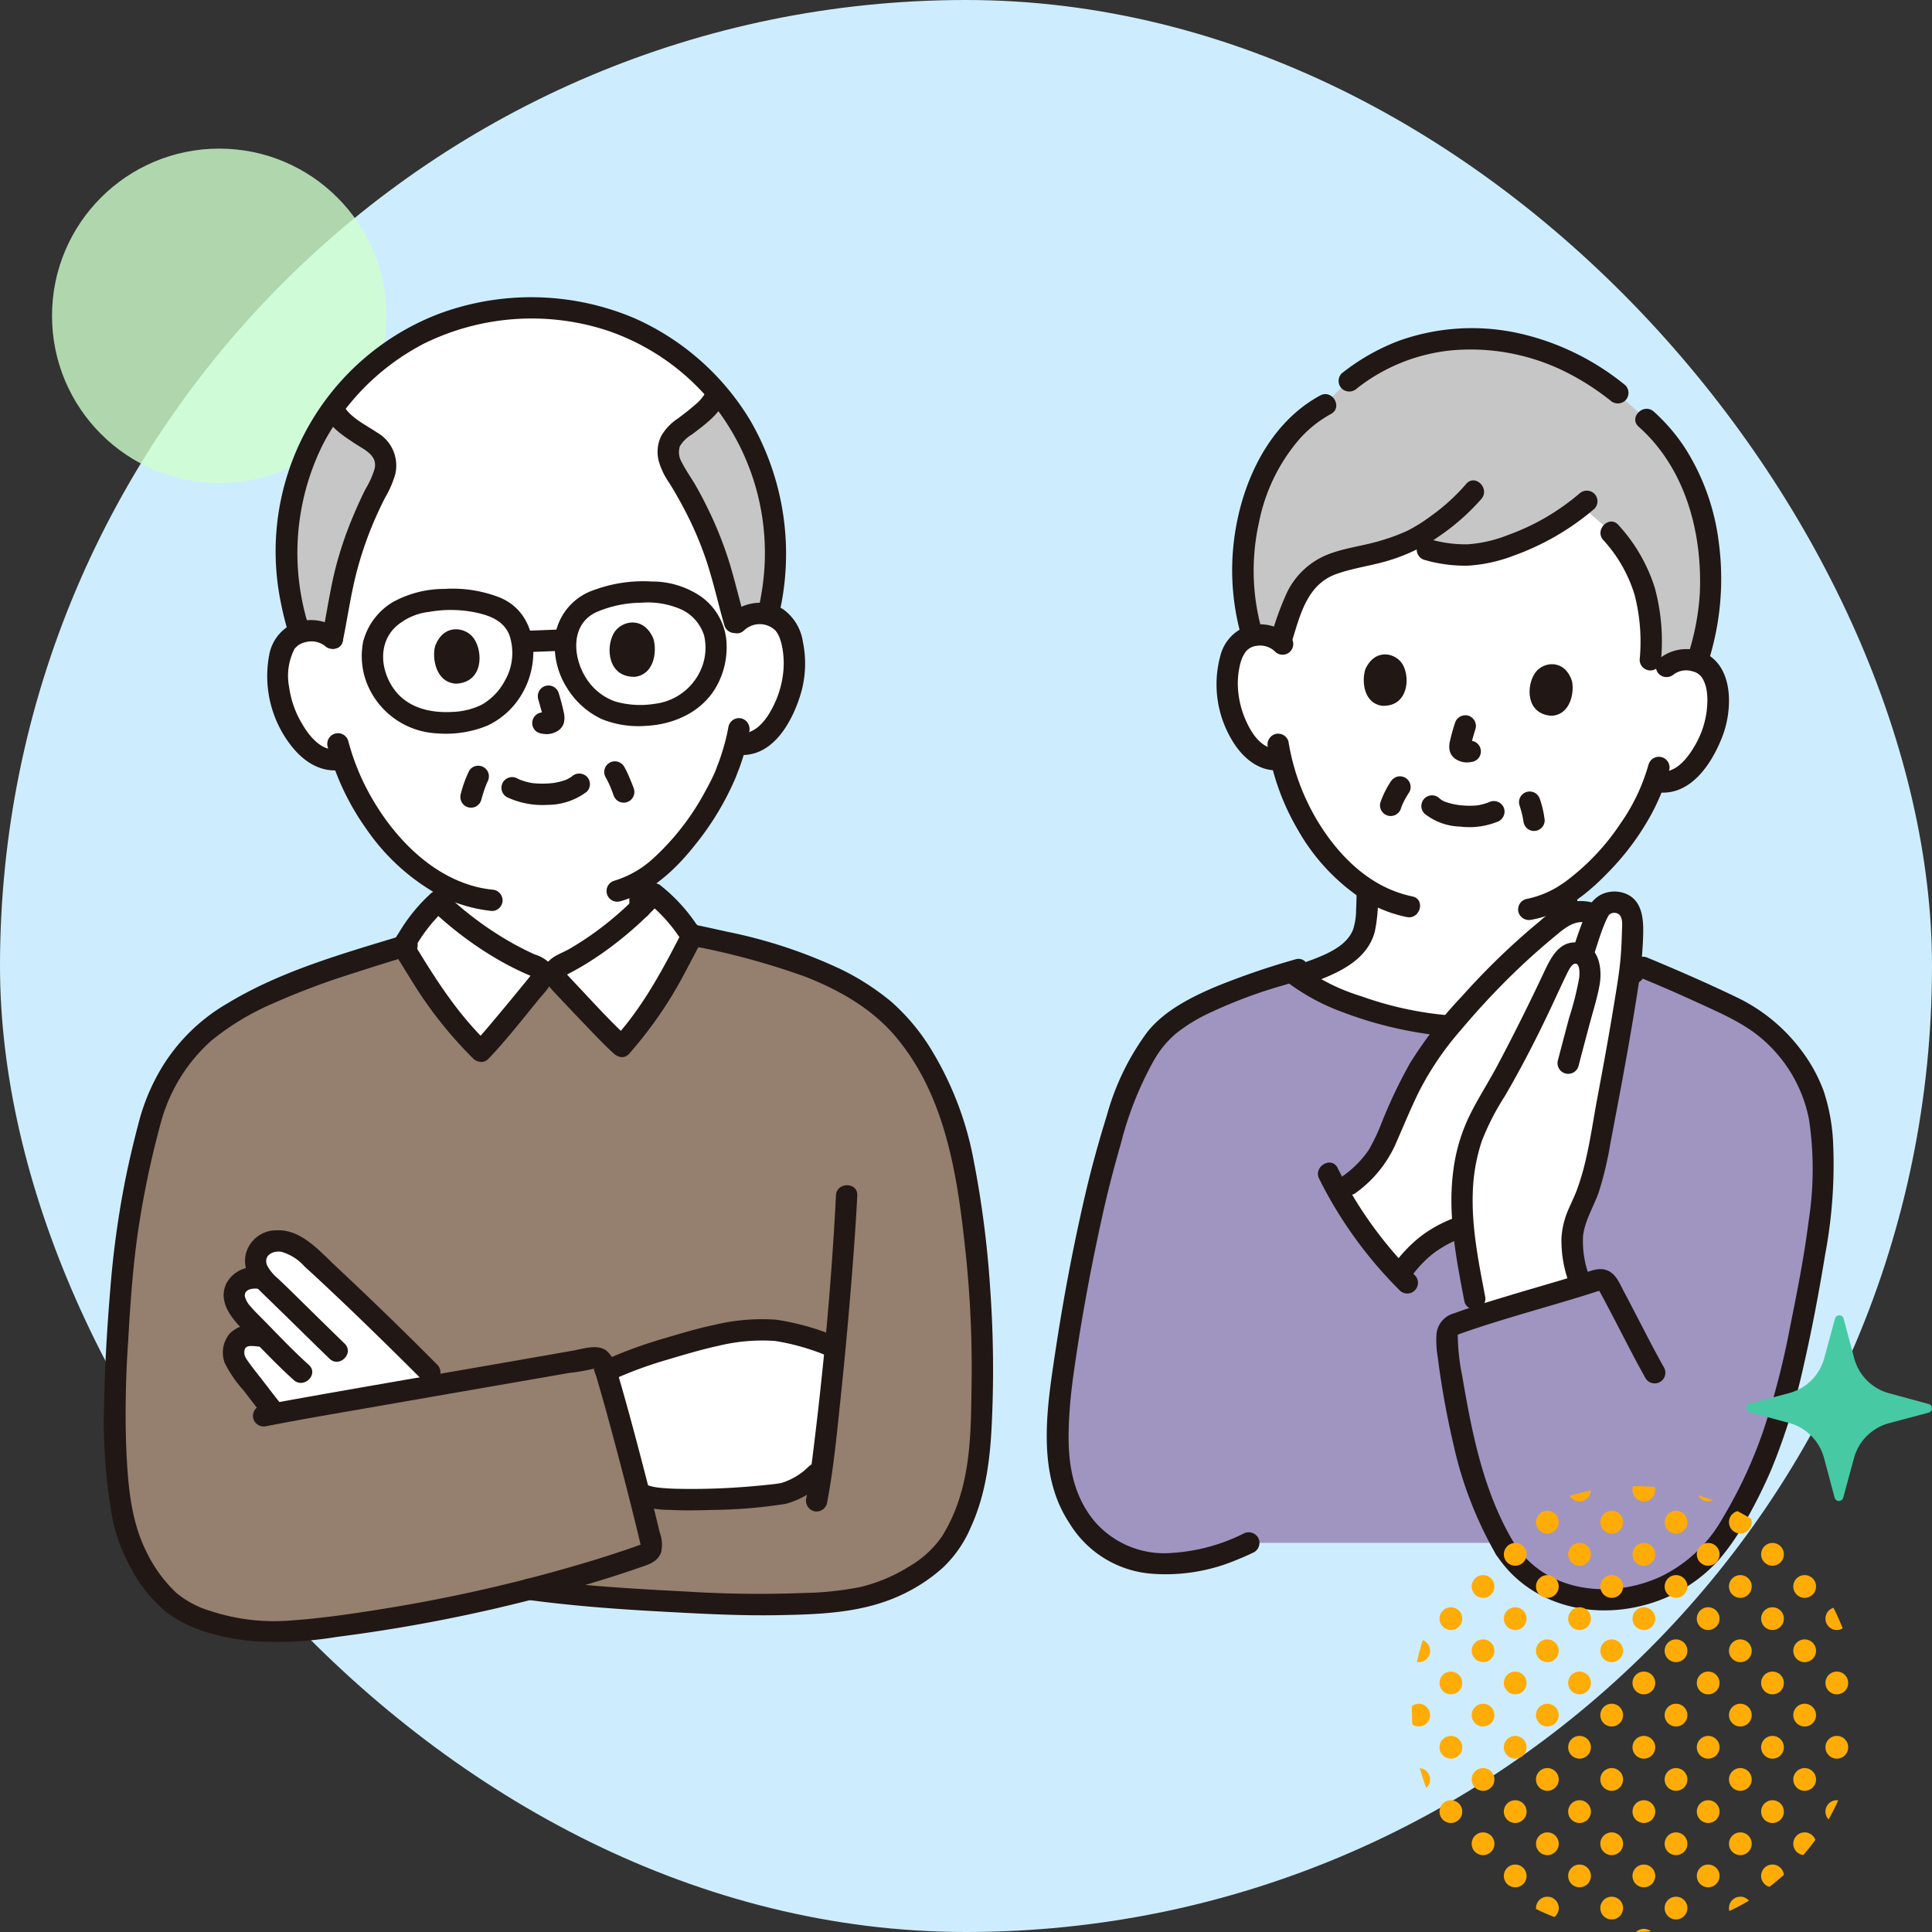 <svg xmlns="http://www.w3.org/2000/svg" xmlns:xlink="http://www.w3.org/1999/xlink" width="260" height="260" viewBox="0 0 260 260">
  <rect x="0" y="0" width="260" height="260" fill="#333333" stroke="none"/>
  <defs>
    <clipPath id="clip-path">
      <rect id="長方形_307" data-name="長方形 307" width="59.994" height="60" fill="#ffac07"/>
    </clipPath>
  </defs>
  <g id="support_img02" transform="translate(-853 -4263)">
    <rect id="長方形_541" data-name="長方形 541" width="260" height="260" rx="130" transform="translate(853 4263)" fill="#cdedff"/>
    <circle id="楕円形_18" data-name="楕円形 18" cx="22.5" cy="22.5" r="22.5" transform="translate(860 4283)" fill="#cfffcd" opacity="0.8"/>
    <g id="_13166_color" data-name="13166_color" transform="translate(867 4302.999)">
      <path id="パス_1798" data-name="パス 1798" d="M110.214,154.46c4.06-4.4,6.828-9.666,9.442-14.757a22.2,22.2,0,0,0-5.094-5.765,44.28,44.28,0,0,1-12.894,9.87c-.556.27-.508,1.242-.18,1.624C101.741,145.727,108.206,152.638,110.214,154.46Z" transform="translate(-40.566 -53.665)" fill="#fff"/>
      <path id="パス_1799" data-name="パス 1799" d="M77.655,155.8c-4.357-4.1-7.486-9.166-10.448-14.063a22.215,22.215,0,0,1,4.681-6.106,44.274,44.274,0,0,0,13.551,8.946c.574.231.593,1.2.292,1.608C85.5,146.5,79.532,153.841,77.655,155.8Z" transform="translate(-26.928 -54.343)" fill="#fff"/>
      <path id="パス_1800" data-name="パス 1800" d="M41.079,27.583A32.67,32.67,0,0,1,52.672,9.4,31.952,31.952,0,0,1,71.842,2.46,31.944,31.944,0,0,1,91.485,7.9a32.614,32.614,0,0,1,14.435,24.982,35.646,35.646,0,0,1-.807,10.308l-.1.461a3.743,3.743,0,0,1,2.418,1.7c1.285,2.043,1.381,5.894.665,8.306a12.858,12.858,0,0,1-3.536,6.261,4.686,4.686,0,0,1-3.574,1.182l-.349-.045a27.529,27.529,0,0,1-1.114,3.423C98.7,67,94.008,75.856,87.768,79.551v3.619a43.458,43.458,0,0,1-11.036,7.939l-2.588.09a44.274,44.274,0,0,1-13.55-8.946V79.731a26.88,26.88,0,0,1-6.293-5.3A32.353,32.353,0,0,1,47.72,63.089a4.6,4.6,0,0,1-3.948-.829,12.864,12.864,0,0,1-4.006-5.972c-.9-2.351-1.1-6.2.026-8.331a3.732,3.732,0,0,1,2.148-1.841l-.146-.485a34.212,34.212,0,0,1-.714-18.048Z" transform="translate(-15.634 -0.966)" fill="#fff"/>
      <path id="パス_1801" data-name="パス 1801" d="M341.5,61.346a4.046,4.046,0,0,1,2.982-.9,3.753,3.753,0,0,1,3.257,2.066c1.028,2.05.768,5.7-.132,7.918a12.223,12.223,0,0,1-3.918,5.6,4.456,4.456,0,0,1-3.489.791l-.326-.074a26.08,26.08,0,0,1-1.367,3.136A34.489,34.489,0,0,1,328.02,91.928c.006.826.006,1.431.1,2.76a8.39,8.39,0,0,0,.408,2.409,5.846,5.846,0,0,0,1.768,2.565,19.7,19.7,0,0,0,5.9,2.991l.5.2a32.714,32.714,0,0,1-23.074,6.982c-8.318-.566-17.342-3.369-21.92-6.832l1.325-.342a19.828,19.828,0,0,0,5.908-2.989A5.88,5.88,0,0,0,300.7,97.1a8.529,8.529,0,0,0,.411-2.408c.117-1.6.092-2.163.1-3.312a24.345,24.345,0,0,1-6.4-6.225,30.752,30.752,0,0,1-5.187-11.331,4.371,4.371,0,0,1-3.656-1.145,12.226,12.226,0,0,1-3.243-6.016c-.636-2.306-.472-5.963.787-7.88a3.754,3.754,0,0,1,3.476-1.674,4.046,4.046,0,0,1,2.857,1.238S282.913,29.06,315.386,29.06,341.5,61.346,341.5,61.346Z" transform="translate(-131.215 -11.643)" fill="#fff"/>
      <path id="パス_1802" data-name="パス 1802" d="M339.1,40.812a25.522,25.522,0,0,0-4.181-5.933l-4.242-3.7c-2.637,3.126-6.588,5.127-10.2,6.353-4.7,1.6-7.807.992-12.73-.5-1.166.515-2.4.945-3.472,1.293-2.4.785-5.142,1.049-7.375,2.234a9.252,9.252,0,0,0-3.96,4.659c-.494,1.162-1.338,4.046-1.678,5.226A4.046,4.046,0,0,0,288.4,49.2a4.886,4.886,0,0,0-1.227.12,32.057,32.057,0,0,1-1.257-10.1c.617-10.9,5.677-18.107,11.1-21.017,5.094-6.283,13.725-9.653,22.569-8.7a31.069,31.069,0,0,1,15.366,6.038c2.877,2.536,5.219,4.6,5.219,4.6,5.094,4.49,8.841,12.106,8.676,22.52a32.951,32.951,0,0,1-1.824,10.1,5.031,5.031,0,0,0-1.139-.234,4.046,4.046,0,0,0-2.98.9l-1.067.913-.1-2.9A25.249,25.249,0,0,0,339.1,40.812Z" transform="translate(-132.63 -3.748)" fill="#c6c6c6"/>
      <path id="パス_1803" data-name="パス 1803" d="M289.881,75.108a5.8,5.8,0,0,0-6.337-1.2,5.688,5.688,0,0,0-3.067,3.737,14.586,14.586,0,0,0,1.506,11.307c1.329,2.3,3.553,4.337,6.38,4.129a1.474,1.474,0,0,0,1.438-1.438,1.451,1.451,0,0,0-1.438-1.438c-2.2.162-3.591-1.887-4.4-3.675a12.458,12.458,0,0,1-1.139-4.735,10.79,10.79,0,0,1,.259-2.785,6.524,6.524,0,0,1,.337-1.085,5.907,5.907,0,0,1,.354-.641c.031-.054.24-.305.033-.06a2.211,2.211,0,0,1,1.625-.891,2.844,2.844,0,0,1,2.413.805,1.439,1.439,0,0,0,2.035-2.034Z" transform="translate(-130.236 -29.427)" fill="#211715"/>
      <path id="パス_1804" data-name="パス 1804" d="M380.211,82.382a2.817,2.817,0,0,1,2.49-.365,2,2,0,0,1,1.118.666c.246.24-.064-.123.1.114.907,1.325.847,3.279.639,4.8a12.268,12.268,0,0,1-1.745,4.718c-.9,1.511-2.543,3.517-4.539,3.134a1.476,1.476,0,0,0-1.769,1,1.452,1.452,0,0,0,1,1.77c4.761.914,7.795-3.716,9.247-7.573,1.209-3.214,1.471-8.371-1.636-10.63a5.8,5.8,0,0,0-6.944.324,1.447,1.447,0,0,0,0,2.034,1.474,1.474,0,0,0,2.035,0Z" transform="translate(-168.914 -31.663)" fill="#211715"/>
      <path id="パス_1805" data-name="パス 1805" d="M365.249,104.19a26.06,26.06,0,0,1-3.817,8.019,31.105,31.105,0,0,1-7.282,7.7,13.207,13.207,0,0,1-5.411,2.427,1.451,1.451,0,0,0-1,1.77,1.471,1.471,0,0,0,1.769,1c3.992-.684,7.445-3.419,10.189-6.259a35.235,35.235,0,0,0,5.939-7.966,29.45,29.45,0,0,0,2.394-5.933,1.44,1.44,0,0,0-2.774-.765Z" transform="translate(-157.386 -41.337)" fill="#211715"/>
      <path id="パス_1806" data-name="パス 1806" d="M291.468,99.805a32.473,32.473,0,0,0,4.057,11.168,27.341,27.341,0,0,0,8.69,9.325,18.268,18.268,0,0,0,5.933,2.375c1.806.376,2.577-2.4.765-2.774-4.563-.949-8.13-3.825-10.931-7.453a29.935,29.935,0,0,1-5.744-13.4,1.45,1.45,0,0,0-1.769-1,1.473,1.473,0,0,0-1.005,1.769Z" transform="translate(-134.842 -39.26)" fill="#211715"/>
      <path id="パス_1807" data-name="パス 1807" d="M335.344,112.661a8.2,8.2,0,0,1-1.426.459c-.093.02-.187.038-.281.054-.047.008-.34.045-.115.02s-.09.008-.137.012c-.12.011-.236.02-.355.026a11.193,11.193,0,0,1-1.534-.028c-.131-.011-.263-.024-.394-.038-.082-.009-.343-.045-.131-.014-.259-.038-.517-.084-.773-.14a9.218,9.218,0,0,1-1.1-.321c-.243-.085.218.111.07.031-.06-.031-.12-.055-.176-.083-.114-.057-.225-.12-.333-.186-.044-.028-.086-.06-.13-.085-.215-.135.055.027.11.091a2.858,2.858,0,0,0-.221-.192,1.438,1.438,0,1,0-2.034,2.034,7.979,7.979,0,0,0,4.795,1.751,10.1,10.1,0,0,0,4.929-.615,1.477,1.477,0,0,0,1.005-1.77,1.454,1.454,0,0,0-1.77-1Z" transform="translate(-148.683 -44.813)" fill="#211715"/>
      <path id="パス_1808" data-name="パス 1808" d="M332.99,94.917c-.246.776-.472,1.558-.65,2.355a3.039,3.039,0,0,0-.109.97,2.045,2.045,0,0,0,.266.919,1.951,1.951,0,0,0,.689.666,2.848,2.848,0,0,0,1.3.389,4.1,4.1,0,0,0,.846-.087l-.382.052c.031,0,.06-.007.092-.01a1.543,1.543,0,0,0,1.019-.42,1.438,1.438,0,0,0,0-2.034,1.41,1.41,0,0,0-1.019-.42c-.214.017-.426.055-.639.084l.382-.052a1.49,1.49,0,0,1-.383,0l.382.052a1.388,1.388,0,0,1-.277-.078l.343.145a1.609,1.609,0,0,1-.3-.165l.291.225a.381.381,0,0,1-.06-.06l.225.291a.65.65,0,0,1-.06-.1l.145.343a.84.84,0,0,1-.033-.12l.052.382a1.252,1.252,0,0,1,0-.318l-.051.382a11.375,11.375,0,0,1,.328-1.355c.12-.425.24-.849.376-1.27a1.45,1.45,0,0,0-1-1.769,1.47,1.47,0,0,0-1.769,1Z" transform="translate(-151.192 -37.611)" fill="#211715"/>
      <path id="パス_1809" data-name="パス 1809" d="M313.272,82.128c-.508,1.36-.417,4.562,2.191,4.987,3.468.18,3.879-3.656,2.817-5.537C317.413,80.039,314.638,79.257,313.272,82.128Z" transform="translate(-143.5 -32.133)" fill="#211715"/>
      <path id="パス_1810" data-name="パス 1810" d="M355.956,84.64c.345,1.41-.12,4.579-2.757,4.7-3.466-.225-3.424-4.087-2.151-5.829C352.087,82.08,354.934,81.629,355.956,84.64Z" transform="translate(-158.415 -33.015)" fill="#211715"/>
      <path id="パス_1811" data-name="パス 1811" d="M295.323,21.937c-8.106,4.4-11.811,14.6-11.844,23.378a32.516,32.516,0,0,0,1.2,8.9,1.439,1.439,0,0,0,2.774-.765,29.727,29.727,0,0,1-.345-14.519,24.339,24.339,0,0,1,5.359-11.049,15.678,15.678,0,0,1,4.31-3.458c1.627-.884.18-3.369-1.452-2.484Z" transform="translate(-131.66 -8.714)" fill="#211715"/>
      <path id="パス_1812" data-name="パス 1812" d="M345.975,14.635a34.5,34.5,0,0,0-13.989-6.92,29.2,29.2,0,0,0-16.578.962,28.891,28.891,0,0,0-7.608,4.353,1.446,1.446,0,0,0,0,2.034,1.474,1.474,0,0,0,2.034,0,24.474,24.474,0,0,1,12.8-5.138,28.741,28.741,0,0,1,14.724,2.624,34.319,34.319,0,0,1,6.584,4.119,1.484,1.484,0,0,0,2.034,0,1.449,1.449,0,0,0,0-2.034Z" transform="translate(-141.238 -2.782)" fill="#211715"/>
      <path id="パス_1813" data-name="パス 1813" d="M383.845,59.032a36.872,36.872,0,0,0,1.405-15.875,30.637,30.637,0,0,0-4.5-12.734,24.774,24.774,0,0,0-4.261-4.99c-1.378-1.227-3.422.8-2.034,2.034,6.285,5.589,8.585,14.244,8.227,22.421a33.46,33.46,0,0,1-1.612,8.379c-.545,1.773,2.231,2.532,2.774.765Z" transform="translate(-167.927 -10.038)" fill="#211715"/>
      <path id="パス_1814" data-name="パス 1814" d="M366.574,52.87a19.15,19.15,0,0,1,4.215,7.4,25.2,25.2,0,0,1,.671,8.7,1.438,1.438,0,1,0,2.877,0A27.342,27.342,0,0,0,373.5,59.3a22.481,22.481,0,0,0-4.9-8.465c-1.231-1.387-3.26.653-2.034,2.034Z" transform="translate(-164.802 -20.183)" fill="#211715"/>
      <path id="パス_1815" data-name="パス 1815" d="M346.779,43.844a30.919,30.919,0,0,1-9.625,5.574,18.1,18.1,0,0,1-5.345,1.232,16.929,16.929,0,0,1-5.132-.683,1.44,1.44,0,0,0-.765,2.774,19.683,19.683,0,0,0,5.9.786,20.6,20.6,0,0,0,6.11-1.335,34.681,34.681,0,0,0,10.895-6.314,1.451,1.451,0,0,0,0-2.034,1.468,1.468,0,0,0-2.034,0Z" transform="translate(-148.254 -17.402)" fill="#211715"/>
      <path id="パス_1816" data-name="パス 1816" d="M318.413,41.6a26.781,26.781,0,0,1-4.769,4.336,21.577,21.577,0,0,1-3.108,1.952,25.8,25.8,0,0,1-3.472,1.3c-2.429.763-5.021,1-7.387,1.958a10.362,10.362,0,0,0-5.362,5.025,38.9,38.9,0,0,0-2.191,6.053c-.557,1.77,2.217,2.528,2.774.765,1.13-3.591,2.019-7.811,6.018-9.251,2.389-.86,4.948-1.139,7.365-1.918a24.133,24.133,0,0,0,6.619-3.263,30.307,30.307,0,0,0,5.547-4.924c1.206-1.394-.82-3.437-2.038-2.034Z" transform="translate(-135.095 -16.481)" fill="#211715"/>
      <path id="パス_1817" data-name="パス 1817" d="M318.116,108.294a12.644,12.644,0,0,0-1.383,2.807,1.438,1.438,0,0,0,2.113,1.624l.291-.225a1.443,1.443,0,0,0,.37-.635q.111-.315.24-.623l-.145.343a11.247,11.247,0,0,1,1-1.841,1.438,1.438,0,0,0-1.624-2.113,1.581,1.581,0,0,0-.859.659Z" transform="translate(-144.964 -43.105)" fill="#211715"/>
      <path id="パス_1818" data-name="パス 1818" d="M347.941,112.81a14.349,14.349,0,0,1,.566,2.289l-.051-.382c.005.047.01.093.014.14a1.6,1.6,0,0,0,.42,1.019,1.438,1.438,0,0,0,2.034,0,1.414,1.414,0,0,0,.419-1.019,13.094,13.094,0,0,0-.632-2.811,1.517,1.517,0,0,0-.659-.86,1.472,1.472,0,0,0-1.109-.145,1.438,1.438,0,0,0-1,1.77Z" transform="translate(-157.467 -44.471)" fill="#211715"/>
      <path id="パス_1819" data-name="パス 1819" d="M303.878,132.847c0,.746-.014,1.491-.06,2.236a8.646,8.646,0,0,1-.4,2.665c-.653,1.664-2.168,2.585-3.716,3.339a31.269,31.269,0,0,1-6.065,2.009,1.44,1.44,0,0,0,.765,2.774,38.461,38.461,0,0,0,4.605-1.372c3.134-1.239,6.42-2.956,7.336-6.482a21.286,21.286,0,0,0,.409-5.168,1.439,1.439,0,0,0-2.877,0Z" transform="translate(-135.321 -52.671)" fill="#211715"/>
      <path id="パス_1820" data-name="パス 1820" d="M356.138,133.024a15.7,15.7,0,0,0,.779,6.074,9.029,9.029,0,0,0,4.4,4.328,72.047,72.047,0,0,0,7.176,2.937,1.449,1.449,0,0,0,1.77-1,1.472,1.472,0,0,0-1.005-1.769c-1.987-.779-4.062-1.464-5.983-2.392a6.952,6.952,0,0,1-3.757-3.29,7.777,7.777,0,0,1-.423-2.56c-.049-.774-.067-1.547-.072-2.322a1.439,1.439,0,0,0-2.877,0Z" transform="translate(-160.773 -52.743)" fill="#211715"/>
      <path id="パス_1821" data-name="パス 1821" d="M283.54,155.238a26.122,26.122,0,0,1-7.788-4.24c-6.327,1.9-15.609,4.85-18.845,9.811-3.482,5.34-4.362,9.089-6.126,15.216-2.4,8.324-5.813,27.086-6.263,33.61-.283,4.082-.42,8.412,1.182,12.178a15.638,15.638,0,0,0,5.394,6.738c6.413,4.12,14.923,1.3,18.945-.687h34.02c4.777,8.668,16.2,9.729,24.452,4.51,3.392-2.146,5.592-5.3,7.438-8.722,4.594-7.867,6.845-16.878,8.557-25.708,1.25-6.677,2.749-13.71,2.83-20.523-.008-4.058-.337-8.679-2.343-12.244a21.351,21.351,0,0,0-8.844-8.9c-2.267-1.2-9.825-4.569-13.282-5.954-7.472,6.188-15.364,8.715-24.481,8.094A54.564,54.564,0,0,1,283.54,155.238Z" transform="translate(-115.98 -60.23)" fill="#a095c1"/>
      <path id="パス_1822" data-name="パス 1822" d="M31.836,147.745c-7,2.379-11.461,4.391-15.642,7.278-4.033,2.783-6.468,6.434-8.59,11.669-3.638,13.086-4.326,21.226-4.992,34.169a94.067,94.067,0,0,0,.693,19.513,22.2,22.2,0,0,0,5.918,11.943c3.986,4.108,12.76,4.9,16.422,4.611a204.657,204.657,0,0,0,32.461-5.65c5.831.8,12.278,1.265,18.415,1.588,8.348.439,15.5.842,24.373-.127,5.659-.618,12.118-4.328,14.317-8.263,2.7-4.826,3.463-8.793,3.762-15.05a149.793,149.793,0,0,0-.7-24.062c-.922-8.109-1.966-16.3-5.827-23.591a33.012,33.012,0,0,0-4.615-6.667,24.921,24.921,0,0,0-6.4-4.934c-6.464-3.763-14.056-5.387-21.287-6.943-2.644,5.154-5.43,10.5-9.542,14.953-2.008-1.822-8.473-8.733-8.727-9.028l-2.117.074c-.233.312-6.2,7.657-8.077,9.614-4.366-4.113-7.5-9.187-10.467-14.093C37.624,145.849,34.54,146.826,31.836,147.745Z" transform="translate(-0.958 -57.389)" fill="#957f6e"/>
      <path id="パス_1823" data-name="パス 1823" d="M116.575,252.047c-1.344-5.218-2.925-11.08-3.986-14.579a59.738,59.738,0,0,1,10.285-3.648,38.736,38.736,0,0,1,11.4-1.955c3.032,0,6.276,1.313,8.526,2.1l.681.24c-.577,6.15-1.224,12.143-1.808,16.422l-.666.6s-2.528,2.273-4.4,2.637c-2.764.539-16.368,1.494-18.879.218l-.726-.369Z" transform="translate(-45.112 -92.903)" fill="#fff"/>
      <path id="パス_1824" data-name="パス 1824" d="M29.594,220.644c-.082-.147-.158-.3-.224-.448a2.306,2.306,0,0,1,.36-2.435,2.945,2.945,0,0,1,2.624-.865s.334.035.736.079a5.015,5.015,0,0,1-.742-1.11,2.817,2.817,0,0,1,.426-3.116,3.384,3.384,0,0,1,2.737-.831,5.83,5.83,0,0,1,3.088,1.447c4.487,3.973,12.745,12.027,16.918,16.235,0,0,.8.773,1.661,1.571-9.014,1.566-18.207,3.17-22.5,3.963l-.428-.534c-1.332-1.662-2.449-3.182-3.884-5.025a6.4,6.4,0,0,1-1.157-1.862,2.683,2.683,0,0,1,.386-2.337c.919-1.023,2.123-.839,3.753-.548-.663-.681-1.326-1.362-2-2.033a10.4,10.4,0,0,1-1.758-2.152Z" transform="translate(-11.658 -84.896)" fill="#fff"/>
      <path id="パス_1825" data-name="パス 1825" d="M46.128,55.212a4.455,4.455,0,0,0-2.08-.348,5.154,5.154,0,0,0-1.319.261,35.907,35.907,0,0,1-1.745-10.7,32.5,32.5,0,0,1,6.233-19.516c.769,1.938,3.938,3.6,5.514,4.708,2.146,1.5,1.864,3.612.774,5.64A53.164,53.164,0,0,0,49.347,45.4c-1.014,3.444-1.452,6.993-2.183,10.473a3.9,3.9,0,0,0-1.037-.662Z" transform="translate(-16.42 -9.98)" fill="#c6c6c6"/>
      <path id="パス_1826" data-name="パス 1826" d="M136.584,51.765a3.8,3.8,0,0,0-.87.774c-1.028-3.476-1.738-7.058-3.042-10.482a53.194,53.194,0,0,0-4.928-9.792c-1.243-1.939-1.685-4.021.339-5.683,1.538-1.263,4.723-3.253,5.193-5.315a32.472,32.472,0,0,1,7.762,19.174,34.688,34.688,0,0,1-.886,10.767,5.254,5.254,0,0,0-1.214-.129,4.4,4.4,0,0,0-2.354.686Z" transform="translate(-50.761 -8.521)" fill="#c6c6c6"/>
      <path id="パス_1827" data-name="パス 1827" d="M106.3,42.608a35.825,35.825,0,0,0-3.922-26.071A34.521,34.521,0,0,0,86.817,2.823a35.62,35.62,0,0,0-26.55-.5,34.243,34.243,0,0,0-21,38.946c.251,1.274.571,2.532.94,3.776.527,1.77,3.3,1.019,2.774-.765a32.785,32.785,0,0,1,1.879-24.41A31.884,31.884,0,0,1,58.514,6.233a32.763,32.763,0,0,1,24.458-1.81A31.075,31.075,0,0,1,98.429,15.77a32.166,32.166,0,0,1,5.714,22.48c-.138,1.208-.36,2.406-.613,3.6-.39,1.805,2.383,2.577,2.774.765Z" transform="translate(-15.437)" fill="#211715"/>
      <path id="パス_1828" data-name="パス 1828" d="M49.21,24.879c.843,1.742,2.64,2.921,4.211,3.946,1.259.822,2.966,1.558,2.61,3.3a11.286,11.286,0,0,1-1.214,2.745c-.592,1.173-1.135,2.37-1.643,3.582a49.67,49.67,0,0,0-2.447,7.228c-.733,2.947-1.15,5.96-1.766,8.93-.375,1.807,2.4,2.577,2.774.765.567-2.735.965-5.5,1.6-8.226A48.127,48.127,0,0,1,55.789,39.6c.5-1.194,1.048-2.367,1.636-3.52A13.6,13.6,0,0,0,58.8,32.9a5.11,5.11,0,0,0-2.425-5.574c-1.594-1.079-3.8-2.08-4.682-3.9a1.452,1.452,0,0,0-1.968-.516,1.469,1.469,0,0,0-.516,1.968Z" transform="translate(-19.603 -9.102)" fill="#211715"/>
      <path id="パス_1829" data-name="パス 1829" d="M130.832,20.466a5.874,5.874,0,0,1-1.565,1.854c-.719.644-1.5,1.215-2.262,1.8a6.98,6.98,0,0,0-2.206,2.312,4.932,4.932,0,0,0-.366,3.312,9.585,9.585,0,0,0,1.4,2.97q1.019,1.629,1.918,3.329a47.054,47.054,0,0,1,3.09,7.121c.964,2.895,1.613,5.881,2.457,8.81a1.44,1.44,0,0,0,2.774-.765c-.716-2.478-1.292-4.994-2.034-7.464a50.431,50.431,0,0,0-2.877-7.316q-.8-1.67-1.721-3.282c-.6-1.052-1.332-2.048-1.871-3.131a2.622,2.622,0,0,1-.266-2.2,4.675,4.675,0,0,1,1.61-1.562c1.835-1.388,3.817-2.81,4.688-5.024A1.449,1.449,0,0,0,132.6,19.46a1.471,1.471,0,0,0-1.769,1Z" transform="translate(-49.803 -7.779)" fill="#211715"/>
      <path id="パス_1830" data-name="パス 1830" d="M46.447,73.919a6.08,6.08,0,0,0-6.712-.746,5.8,5.8,0,0,0-2.838,4.1,15.228,15.228,0,0,0,2.7,11.771c1.738,2.377,4.192,4.12,7.256,3.588a1.451,1.451,0,0,0,1.005-1.77,1.471,1.471,0,0,0-1.77-1c-2.1.365-3.8-1.766-4.721-3.356a13.065,13.065,0,0,1-1.782-5.045,7.888,7.888,0,0,1,.74-5.1c.056-.08.043-.066-.04.042q.085-.1.18-.2c.049-.047.37-.334.28-.268a2.817,2.817,0,0,1,1.019-.46,3.009,3.009,0,0,1,2.643.492,1.478,1.478,0,0,0,2.034,0,1.449,1.449,0,0,0,0-2.034Z" transform="translate(-14.683 -29.045)" fill="#211715"/>
      <path id="パス_1831" data-name="パス 1831" d="M142.115,72.309a3.03,3.03,0,0,1,4.287.136c-.208-.243.069.106.1.163a4.322,4.322,0,0,1,.342.646,7.151,7.151,0,0,1,.345,1.187,11.462,11.462,0,0,1,.211,3.012,13.046,13.046,0,0,1-1.374,5.056c-.918,1.862-2.417,3.907-4.73,3.685a1.449,1.449,0,0,0-1.438,1.438,1.469,1.469,0,0,0,1.438,1.438c4.787.458,7.492-4.788,8.549-8.678a14.426,14.426,0,0,0,.16-6.507,6.593,6.593,0,0,0-2.682-4.419,6.021,6.021,0,0,0-7.249.81c-1.329,1.293.706,3.327,2.034,2.034Z" transform="translate(-55.953 -27.491)" fill="#211715"/>
      <path id="パス_1832" data-name="パス 1832" d="M129.269,95.565a26.138,26.138,0,0,1-.852,3.468c-.143.463-.295.923-.463,1.378-.036.1-.074.194-.11.291-.107.28.165-.429-.053.133-.06.147-.111.3-.167.444-.034.09-.07.18-.1.271-.022.056-.046.112-.068.168-.071.18.113-.258.032-.074-.128.289-.258.578-.394.863-.308.641-.639,1.271-.986,1.893a33.844,33.844,0,0,1-6.945,8.955,13.5,13.5,0,0,1-5.286,3.042,1.439,1.439,0,0,0,.765,2.774c4.142-1.127,7.487-4.277,10.087-7.563a38.146,38.146,0,0,0,5.484-9.082c.056-.135.111-.271.162-.408.022-.06.134-.4.064-.2-.1.289.082-.2.132-.322s.09-.228.134-.342q.159-.426.3-.858a26.942,26.942,0,0,0,1.042-4.065,1.482,1.482,0,0,0-1-1.769,1.45,1.45,0,0,0-1.769,1Z" transform="translate(-45.218 -37.868)" fill="#211715"/>
      <path id="パス_1833" data-name="パス 1833" d="M50.151,99.649a34.143,34.143,0,0,0,5.218,11.115,28.741,28.741,0,0,0,10.078,9.074,19.969,19.969,0,0,0,6.827,1.972,1.448,1.448,0,0,0,1.438-1.438,1.471,1.471,0,0,0-1.438-1.438c-7.931-.865-14.121-7.795-17.37-14.619a31.607,31.607,0,0,1-1.978-5.43,1.44,1.44,0,0,0-2.774.765Z" transform="translate(-20.072 -39.212)" fill="#211715"/>
      <path id="パス_1834" data-name="パス 1834" d="M96.948,89c.135.446.261.9.381,1.346a12.063,12.063,0,0,1,.328,1.435l-.051-.382a1.423,1.423,0,0,1,.005.29l.052-.382a.816.816,0,0,1-.043.173l.145-.343a.66.66,0,0,1-.065.11l.225-.291a.4.4,0,0,1-.06.06l.291-.225a1.717,1.717,0,0,1-.266.148l.343-.145a1.5,1.5,0,0,1-.347.1l.382-.052a1.569,1.569,0,0,1-.367,0l.382.052c-.23-.032-.458-.073-.69-.095a1.437,1.437,0,0,0-1.019,2.454,1.63,1.63,0,0,0,1.019.42.3.3,0,0,1,.065.007l-.382-.052a5.359,5.359,0,0,0,.861.1,2.911,2.911,0,0,0,1.319-.36,1.913,1.913,0,0,0,.979-1.251,3.149,3.149,0,0,0-.048-1.364c-.18-.849-.409-1.688-.659-2.517a1.509,1.509,0,0,0-.659-.859A1.438,1.438,0,0,0,96.956,89Z" transform="translate(-38.527 -34.928)" fill="#211715"/>
      <path id="パス_1835" data-name="パス 1835" d="M74.242,76.864c-.394,1.481.029,4.837,2.813,5.017,3.664-.163,3.7-4.241,2.4-6.108C78.38,74.245,75.385,73.706,74.242,76.864Z" transform="translate(-29.696 -29.872)" fill="#211715"/>
      <path id="パス_1836" data-name="パス 1836" d="M119.378,75.126c.507,1.446.343,4.825-2.419,5.218-3.666.12-4.015-3.945-2.857-5.906C115.05,72.833,118,72.066,119.378,75.126Z" transform="translate(-45.481 -29.262)" fill="#211715"/>
      <path id="パス_1837" data-name="パス 1837" d="M79.571,79.354c2.357-4.234,1.934-10.567-3.057-12.693A17.361,17.361,0,0,0,69,65.476a14.339,14.339,0,0,0-6.963,1.781,8.778,8.778,0,0,0-3.976,5.3,10.009,10.009,0,0,0,.566,5.789,10.7,10.7,0,0,0,9.426,6.57A14.658,14.658,0,0,0,74.8,83.863a10.591,10.591,0,0,0,4.769-4.509A1.44,1.44,0,0,0,77.087,77.9a8.021,8.021,0,0,1-3.1,3.17A9.684,9.684,0,0,1,70,82.03c-3.073.167-6.21-.628-7.984-3.341-1.606-2.457-1.893-5.806.313-8.022a8.072,8.072,0,0,1,4.581-2.1,16.7,16.7,0,0,1,6.259.075c1.823.385,3.766,1.06,4.548,3a7.468,7.468,0,0,1-.634,6.261C76.186,79.521,78.669,80.973,79.571,79.354Z" transform="translate(-23.184 -26.22)" fill="#211715"/>
      <path id="パス_1838" data-name="パス 1838" d="M105.49,76.908c-1.886-2.847-2.235-7.409,1.414-9.014a15.532,15.532,0,0,1,5.883-1.223,11.212,11.212,0,0,1,5.579.959,5.8,5.8,0,0,1,2.946,3.464,7.292,7.292,0,0,1-.24,4.087,7.784,7.784,0,0,1-6.428,5.094,12.26,12.26,0,0,1-5.288-.312,7.616,7.616,0,0,1-3.869-3.057,1.477,1.477,0,0,0-1.968-.516A1.451,1.451,0,0,0,103,78.359a10.908,10.908,0,0,0,4.555,3.979,13.222,13.222,0,0,0,5.963.9c4.125-.215,8.1-2.185,9.853-6.1a10.736,10.736,0,0,0,.9-5.716,8.238,8.238,0,0,0-3.452-5.634,11.729,11.729,0,0,0-6.6-1.978,19.009,19.009,0,0,0-7.586,1.1,7.821,7.821,0,0,0-5.19,5.343,10.534,10.534,0,0,0,1.558,8.1C104.024,79.9,106.517,78.458,105.49,76.908Z" transform="translate(-40.553 -25.555)" fill="#211715"/>
      <path id="パス_1839" data-name="パス 1839" d="M93.017,77.661l5.731-.22a1.438,1.438,0,0,0,0-2.877l-5.731.22a1.438,1.438,0,0,0,0,2.877Z" transform="translate(-36.693 -29.876)" fill="#211715"/>
      <path id="パス_1840" data-name="パス 1840" d="M89.941,110.116a11.148,11.148,0,0,0,5.487,1.057,8.747,8.747,0,0,0,5.294-1.773,1.444,1.444,0,0,0,0-2.034,1.477,1.477,0,0,0-2.034,0c-.231.2.335-.218.012-.009-.1.067-.206.137-.313.2s-.233.126-.351.186c-.257.131-.015.063.014,0-.019.04-.191.075-.229.089a7.92,7.92,0,0,1-1.166.322c-.132.026-.265.049-.4.071-.256.043.044,0-.12.015-.292.029-.583.053-.877.065a12.181,12.181,0,0,1-1.618-.038c-.11-.01-.221-.022-.33-.036.336.044-.06-.015-.1-.023q-.27-.049-.539-.115c-.319-.08-.623-.194-.934-.3-.23-.077.259.12.11.049-.049-.024-.1-.044-.149-.066-.1-.047-.2-.1-.3-.143a1.438,1.438,0,1,0-1.452,2.484Z" transform="translate(-35.752 -42.856)" fill="#211715"/>
      <path id="パス_1841" data-name="パス 1841" d="M112.512,106.372a12.364,12.364,0,0,1,.74,1.534l-.145-.343c.16.381.31.766.446,1.157a1.534,1.534,0,0,0,.659.859,1.439,1.439,0,0,0,2.113-1.624c-.212-.611-.461-1.209-.719-1.8a11.071,11.071,0,0,0-.611-1.233,1.493,1.493,0,0,0-.859-.659,1.469,1.469,0,0,0-1.108.145,1.449,1.449,0,0,0-.659.859,1.491,1.491,0,0,0,.145,1.109Z" transform="translate(-45.004 -41.756)" fill="#211715"/>
      <path id="パス_1842" data-name="パス 1842" d="M81.18,105.911a16.457,16.457,0,0,0-1.12,3.113,1.5,1.5,0,0,0,.145,1.108,1.438,1.438,0,0,0,1.968.516,1.491,1.491,0,0,0,.659-.859,18.15,18.15,0,0,1,.8-2.385l-.145.344c.055-.13.112-.258.174-.384a1.533,1.533,0,0,0,.145-1.109,1.439,1.439,0,0,0-2.629-.345Z" transform="translate(-32.059 -42.15)" fill="#211715"/>
      <path id="パス_1843" data-name="パス 1843" d="M142.469,262.225a8.976,8.976,0,0,1-3.684,2.249c-.207.047-.42.076-.629.11-.06.01-.12.017-.176.025-.192.029.3-.038.1-.013l-.476.06c-.7.081-1.393.149-2.09.21a92.925,92.925,0,0,1-10.968.4c-.828-.026-1.655-.073-2.478-.169-.279-.032-.01,0,.039.006-.107-.017-.213-.032-.319-.051-.144-.026-.289-.054-.432-.087-.125-.029-.248-.068-.372-.1-.049-.012-.1-.04-.144-.049-.24-.044.313.144.1.039a1.476,1.476,0,0,0-1.968.516,1.451,1.451,0,0,0,.516,1.968,10.719,10.719,0,0,0,4.094.763c1.9.107,3.809.078,5.711.014a66.678,66.678,0,0,0,10.055-.825,11.662,11.662,0,0,0,5.162-3.031c1.383-1.237-.659-3.266-2.034-2.035Z" transform="translate(-47.589 -104.914)" fill="#211715"/>
      <path id="パス_1844" data-name="パス 1844" d="M114.022,237.3a53.933,53.933,0,0,1,6.485-2.337c2.31-.683,4.626-1.389,6.982-1.9a24.872,24.872,0,0,1,7.64-.656,30.646,30.646,0,0,1,7,1.995,1.439,1.439,0,0,0,.765-2.774,33.494,33.494,0,0,0-7.636-2.084,27.217,27.217,0,0,0-8.3.7c-2.437.514-4.829,1.245-7.216,1.951a59.611,59.611,0,0,0-7.173,2.629,1.448,1.448,0,0,0-.516,1.968,1.474,1.474,0,0,0,1.968.516Z" transform="translate(-44.82 -91.945)" fill="#211715"/>
      <path id="パス_1845" data-name="パス 1845" d="M57.561,227.631q-6.7-6.748-13.645-13.245c-2.218-2.069-4.7-5.04-8.024-4.873a4.22,4.22,0,0,0-4.157,3.32c-.388,2.1.828,3.761,2.261,5.143,3.028,2.922,6.012,5.889,9.035,8.817,1.33,1.289,3.366-.743,2.034-2.034-2.388-2.313-4.754-4.648-7.125-6.979-.6-.59-1.211-1.168-1.819-1.751a6.065,6.065,0,0,1-1.464-1.743c-.6-1.341.709-2.072,1.88-1.881a6.461,6.461,0,0,1,3.116,1.962q1.465,1.329,2.906,2.685,3.315,3.111,6.567,6.288,3.224,3.139,6.4,6.326a1.439,1.439,0,0,0,2.035-2.034Z" transform="translate(-12.686 -83.943)" fill="#211715"/>
      <path id="パス_1846" data-name="パス 1846" d="M31.457,217.825a4.159,4.159,0,0,0-4.243,2.188c-.884,1.9.041,3.688,1.281,5.154,1.173,1.39,2.546,2.642,3.817,3.944,1.294,1.325,2.6,2.633,3.982,3.871s3.416-.795,2.034-2.034c-2.218-1.992-4.251-4.173-6.345-6.293-.493-.5-1-.985-1.453-1.523a3.185,3.185,0,0,1-.809-1.384c-.134-.955.97-1.148,1.738-1.048a1.445,1.445,0,0,0,1.438-1.438,1.475,1.475,0,0,0-1.438-1.438Z" transform="translate(-10.764 -87.262)" fill="#211715"/>
      <path id="パス_1847" data-name="パス 1847" d="M31.436,230.787a4.233,4.233,0,0,0-3.827,1.123,3.983,3.983,0,0,0-.666,3.974,16.542,16.542,0,0,0,2.561,3.721c.912,1.194,1.822,2.39,2.76,3.564a1.447,1.447,0,0,0,2.034,0,1.473,1.473,0,0,0,0-2.034c-.713-.891-1.305-1.664-1.993-2.565-.741-.97-1.579-1.984-2.232-2.916a5.115,5.115,0,0,1-.393-.631s-.068-.2-.086-.255c-.09-.248-.009.113-.017-.055-.006-.112,0-.222-.007-.335,0-.264-.028.06,0-.092.023-.11.053-.216.083-.325-.05.183-.025.041.037-.065.107-.185-.249.263.05-.06.17-.18-.025,0,.081-.076.088-.067.253-.14.057-.06.1-.041.2-.06.306-.091.147-.046-.2-.007.073-.014.116,0,.231-.009.348-.007a7.366,7.366,0,0,1,.827.072,1.446,1.446,0,0,0,1.438-1.438,1.475,1.475,0,0,0-1.438-1.438Z" transform="translate(-10.691 -92.447)" fill="#211715"/>
      <path id="パス_1848" data-name="パス 1848" d="M161.654,200.776c-.577,11.463-1.634,22.949-3.048,34.341-.263,2.119-.509,4.118-.941,6.366a1.476,1.476,0,0,0,1,1.769,1.452,1.452,0,0,0,1.769-1c.9-4.658,1.343-9.421,1.839-14.134q.976-9.265,1.678-18.557c.222-2.924.426-5.849.573-8.778.093-1.85-2.784-1.845-2.877,0Z" transform="translate(-63.155 -79.891)" fill="#211715"/>
      <path id="パス_1849" data-name="パス 1849" d="M40.436,143.122c-8.066,2.465-16.53,4.8-23.8,9.21A24.932,24.932,0,0,0,7.8,160.941a27.825,27.825,0,0,0-3.013,7c-.714,2.672-1.36,5.363-1.909,8.075A127.47,127.47,0,0,0,.839,190.854C.431,195.813.12,200.8.025,205.777a74.006,74.006,0,0,0,1.108,15.892A23.553,23.553,0,0,0,3.591,228.3a19.3,19.3,0,0,0,4.593,5.8c3.292,2.627,7.646,3.629,11.751,4.066a49.209,49.209,0,0,0,11.4-.56,215.725,215.725,0,0,0,30.092-6.041q3.6-.987,7.146-2.118,1.633-.523,3.253-1.084c1.245-.432,2.672-.762,3.151-2.158a4.692,4.692,0,0,0-.192-2.65q-.279-1.172-.568-2.341-.7-2.856-1.443-5.7c-1.013-3.919-2.051-7.833-3.167-11.723-.219-.762-.441-1.523-.671-2.282a4.043,4.043,0,0,0-1.423-2.5c-1.255-.81-3.084-.159-4.46.083q-10.2,1.789-20.4,3.549c-6.394,1.112-12.79,2.212-19.174,3.379-.8.145-1.591.291-2.385.447a1.452,1.452,0,0,0-1,1.769,1.468,1.468,0,0,0,1.769,1.005c5.079-.993,10.189-1.842,15.283-2.732q10.57-1.847,21.143-3.676l4.34-.756a24.493,24.493,0,0,0,3.356-.59c.2-.065.1.019.091-.015.064.18-.246-.152-.2-.153-.074,0-.01-.129,0,.04a5.015,5.015,0,0,0,.3.987q.334,1.106.651,2.217.764,2.664,1.482,5.342,1.549,5.733,2.985,11.5.293,1.183.579,2.367.115.479.228.959l.1.438c.035.153.12.432.055.107-.034-.167.215-.133-.152-.043-.246.06-.493.174-.732.258q-.852.3-1.707.584-1.6.534-3.205,1.033a212.863,212.863,0,0,1-28.828,6.712c-4.345.709-8.733,1.335-13.125,1.622a27.4,27.4,0,0,1-10.148-1.315,12.885,12.885,0,0,1-4.635-2.454A18.752,18.752,0,0,1,5.634,226c-2.147-4.344-2.446-9.391-2.659-14.154a139.795,139.795,0,0,1,.278-14.111c.271-4.814.6-9.637,1.279-14.414a124.779,124.779,0,0,1,3.109-14.9,22.722,22.722,0,0,1,6.747-11.014,34.973,34.973,0,0,1,8.349-5.053,100.78,100.78,0,0,1,10.993-4.12c2.482-.809,4.974-1.581,7.472-2.344,1.766-.539,1.013-3.317-.765-2.774Z" transform="translate(0 -57.317)" fill="#211715"/>
      <path id="パス_1850" data-name="パス 1850" d="M116.3,143.747a100.618,100.618,0,0,1,15.207,4.12c4.6,1.779,9.082,4.315,12.29,8.13,6.919,8.222,8.385,19.3,9.463,29.615A146.644,146.644,0,0,1,154,202.927c-.069,4.883-.074,9.969-1.489,14.688a22.457,22.457,0,0,1-2.532,5.681,13.879,13.879,0,0,1-4.46,4.034,22.04,22.04,0,0,1-6.455,2.707,42.56,42.56,0,0,1-7.71.812,155.492,155.492,0,0,1-15.8-.2c-5.589-.288-11.179-.605-16.745-1.2-1.342-.143-2.683-.3-4.021-.482a1.488,1.488,0,0,0-1.769,1,1.448,1.448,0,0,0,1,1.769c5.857.8,11.752,1.252,17.651,1.579,5.472.3,10.953.618,16.435.513,5.428-.1,10.991-.287,16.019-2.524a22.646,22.646,0,0,0,6.023-3.874,16.1,16.1,0,0,0,3.743-5.412c2.046-4.476,2.622-9.234,2.838-14.107a153.83,153.83,0,0,0-.225-18.065,135.464,135.464,0,0,0-2.2-17.107,44.116,44.116,0,0,0-5.919-15.333,27.992,27.992,0,0,0-5.214-6.151A33.741,33.741,0,0,0,136.6,147a66.715,66.715,0,0,0-15.549-5.154c-1.327-.3-2.657-.588-3.987-.874-1.805-.389-2.577,2.384-.765,2.774Z" transform="translate(-37.251 -56.469)" fill="#211715"/>
      <path id="パス_1851" data-name="パス 1851" d="M110.269,154.524a55.353,55.353,0,0,0,7.691-11.271c.512-.949,1.011-1.905,1.506-2.864a3.288,3.288,0,0,0,.641-1.83,4,4,0,0,0-.855-1.569,22.993,22.993,0,0,0-4.636-5.022,1.47,1.47,0,0,0-2.034,0,44.842,44.842,0,0,1-6.632,6.007,41.445,41.445,0,0,1-3.736,2.448c-1.118.647-2.877,1.119-3.263,2.506-.452,1.625.611,2.637,1.6,3.691q1.865,1.992,3.757,3.96c1.284,1.335,2.559,2.7,3.927,3.944s3.405-.783,2.034-2.034c-2.4-2.187-4.591-4.62-6.815-6.979q-.671-.712-1.338-1.426c-.129-.138-.255-.277-.385-.414s-.3-.244-.041-.024c.064.054.013.087.031.141-.1-.321.034-.159,0-.094-.329.692-.408.379-.071.294a2.651,2.651,0,0,0,.448-.226q.908-.467,1.787-.985c1.209-.712,2.381-1.489,3.513-2.318A48.462,48.462,0,0,0,114.612,134h-2.034a21.505,21.505,0,0,1,4.871,5.473v-1.452c-2.616,5.094-5.323,10.215-9.217,14.467C106.987,153.853,109.015,155.893,110.269,154.524Z" transform="translate(-39.604 -52.712)" fill="#211715"/>
      <path id="パス_1852" data-name="パス 1852" d="M77.712,153.827c-4.189-3.977-7.252-8.863-10.223-13.771v1.452a21.468,21.468,0,0,1,4.457-5.813H69.911a48.964,48.964,0,0,0,6.734,5.377c1.178.779,2.391,1.51,3.64,2.173q.8.424,1.618.811.459.218.925.42c.154.067.308.132.463.2l.343.145q.42.219.082-.042c.079.138-.194-.232-.186-.223s-.011-.225,0-.023c0,.132.147-.222.189-.268-.1.111-.188.234-.281.351q-.518.644-1.043,1.284-1.664,2.038-3.353,4.059c-1.1,1.308-2.183,2.637-3.361,3.87-1.277,1.34.754,3.378,2.034,2.034,2.384-2.5,4.531-5.254,6.712-7.93.767-.939,1.9-1.974,1.97-3.247a2.55,2.55,0,0,0-.545-1.763,4.818,4.818,0,0,0-1.918-1.084,39.462,39.462,0,0,1-3.918-2.046,44.681,44.681,0,0,1-8.071-6.133,1.471,1.471,0,0,0-2.034,0,23.024,23.024,0,0,0-4.3,5.318,6.233,6.233,0,0,0-.756,1.423c-.207.755.311,1.384.677,1.987q.839,1.383,1.7,2.753a55.468,55.468,0,0,0,8.438,10.723C77.02,157.136,79.058,155.105,77.712,153.827Z" transform="translate(-25.968 -53.389)" fill="#211715"/>
      <path id="パス_1853" data-name="パス 1853" d="M117.958,131.318v2.925a1.485,1.485,0,0,0,.42,1.019,1.438,1.438,0,0,0,2.457-1.019v-2.925a1.482,1.482,0,0,0-.42-1.019,1.438,1.438,0,0,0-2.457,1.019Z" transform="translate(-47.263 -52.038)" fill="#211715"/>
      <path id="パス_1854" data-name="パス 1854" d="M295.384,151.938a28.683,28.683,0,0,0,7.719,4.173,52.467,52.467,0,0,0,10.02,2.689c6.689,1.13,13.571,1.1,19.993-1.3a38.264,38.264,0,0,0,10-5.7,1.445,1.445,0,0,0,0-2.034,1.476,1.476,0,0,0-2.034,0,32.021,32.021,0,0,1-16.565,6.775,46.764,46.764,0,0,1-19.066-2.629,26.922,26.922,0,0,1-8.031-4.006,1.484,1.484,0,0,0-2.034,0,1.45,1.45,0,0,0,0,2.035Z" transform="translate(-136.264 -59.843)" fill="#211715"/>
      <path id="パス_1855" data-name="パス 1855" d="M268.314,225.916a24.908,24.908,0,0,1-9.495,2.584,12.387,12.387,0,0,1-10.475-4.165c-2.979-3.52-3.67-7.9-3.546-12.377.044-1.6.146-3.194.317-4.781.146-1.363.293-2.446.475-3.7,1-6.952,2.3-13.874,3.828-20.728.7-3.158,1.528-6.273,2.418-9.384a45.915,45.915,0,0,1,4.292-10.889,13.5,13.5,0,0,1,3.074-3.836,22.138,22.138,0,0,1,4.307-2.683,65.637,65.637,0,0,1,10.273-3.863c.762-.233,1.525-.461,2.289-.689,1.769-.528,1.016-3.305-.765-2.774a101.359,101.359,0,0,0-10.835,3.727c-3.275,1.4-6.765,3.171-9.047,5.993a33.931,33.931,0,0,0-5.48,11.249c-1.066,3.425-2.029,6.892-2.847,10.385-1.678,7.161-3.039,14.416-4.132,21.688-1.123,7.477-2.491,16.134,1.918,22.81a14.229,14.229,0,0,0,11.257,6.838,24.527,24.527,0,0,0,11.393-1.929c.755-.3,1.5-.629,2.23-.988a1.452,1.452,0,0,0,.516-1.968,1.468,1.468,0,0,0-1.968-.516Z" transform="translate(-114.979 -59.524)" fill="#211715"/>
      <path id="パス_1856" data-name="パス 1856" d="M362.024,150.912c2.977,1.212,6.005,2.562,8.976,3.927,2.914,1.339,5.787,2.692,8.12,4.953a19.021,19.021,0,0,1,5.6,10.19,45.264,45.264,0,0,1-.052,13.7c-.606,4.835-1.574,9.642-2.532,14.417a110.218,110.218,0,0,1-3.45,13.439,62.029,62.029,0,0,1-5.616,12.147,18.992,18.992,0,0,1-8.264,7.8c-5.834,2.729-13.485,2.4-18.143-2.419a13.016,13.016,0,0,1-1.526-1.921c-1.01-1.543-3.5-.1-2.484,1.452,4.291,6.557,12.438,8.717,19.8,6.772a20.429,20.429,0,0,0,10.3-6.3,31.885,31.885,0,0,0,3.625-5.37,68.607,68.607,0,0,0,3.272-6.6,84.266,84.266,0,0,0,4.342-13.937c1.142-4.982,2.089-10.031,2.916-15.075a65.223,65.223,0,0,0,1.051-15.116,25.751,25.751,0,0,0-1.283-6.859,21.378,21.378,0,0,0-3.158-5.645,23.572,23.572,0,0,0-8.785-7.041c-3.187-1.534-6.431-2.962-9.687-4.345-.749-.318-1.5-.633-2.251-.939a1.447,1.447,0,0,0-1.769,1A1.473,1.473,0,0,0,362.024,150.912Z" transform="translate(-155.273 -59.335)" fill="#211715"/>
      <path id="パス_1857" data-name="パス 1857" d="M324.752,184.124c.279,1.675.607,3.371.937,5.1l.261,1.368c4.62-1.319,9.889-2.606,13.824-3.733-.729-2.8-1.383-4.187-.779-7.231a19.954,19.954,0,0,1,1.484-3.825,37.3,37.3,0,0,0,2.041-7.685c1.413-7.412,2.827-14.827,3.944-22.289a51.661,51.661,0,0,0,.488-6.977,3.617,3.617,0,0,0-.68-2.23,2.363,2.363,0,0,0-2.189-.763,2.4,2.4,0,0,0-1.493.835,6.792,6.792,0,0,0-.5.932c-.047-.027-.1-.053-.146-.079a3.626,3.626,0,0,0-2.443-.4,5.021,5.021,0,0,0-2.406.944,99.221,99.221,0,0,0-16.5,16.632,31.609,31.609,0,0,0-3.511,5.6c-.519,1.019-1.924,4.111-2.37,5.164-1.847,4.368-2.113,5.694-7.368,9.409a55.274,55.274,0,0,0,8.217,11.1,15.751,15.751,0,0,1,8.566-6.56C324.266,180.981,324.487,182.543,324.752,184.124Z" transform="translate(-141.221 -54.419)" fill="#fff"/>
      <path id="パス_1858" data-name="パス 1858" d="M309.594,174.947a16.34,16.34,0,0,0,5.375-6.418c1.06-2.39,2.007-4.735,3.176-7.144a40.857,40.857,0,0,1,5.773-8.515,102.559,102.559,0,0,1,7.693-8.2q2.265-2.158,4.675-4.152c1.362-1.129,3.064-2.749,4.97-1.825a1.476,1.476,0,0,0,1.968-.516,1.451,1.451,0,0,0-.516-1.968,6.173,6.173,0,0,0-5.9.267,21.186,21.186,0,0,0-2.349,1.839q-1.115.919-2.2,1.872a96.473,96.473,0,0,0-8.232,8.187,56.635,56.635,0,0,0-6.973,8.963,67.58,67.58,0,0,0-3.776,7.878,26.351,26.351,0,0,1-1.843,3.906,13.823,13.823,0,0,1-3.289,3.344,1.486,1.486,0,0,0-.516,1.968,1.447,1.447,0,0,0,1.968.516Z" transform="translate(-141.263 -54.324)" fill="#211715"/>
      <path id="パス_1859" data-name="パス 1859" d="M321.909,214.473q.185-.256.375-.507c-.189.249.06-.074.081-.1.051-.064.1-.127.155-.19q.4-.484.835-.938.4-.42.839-.81.235-.212.479-.412l.18-.144c.3-.24-.24.171.073-.055a16.129,16.129,0,0,1,1.954-1.232c.37-.2.751-.367,1.13-.544.2-.1-.314.126.051-.022q.144-.06.288-.115.322-.126.65-.24a1.439,1.439,0,1,0-.765-2.774,18.022,18.022,0,0,0-4.855,2.513,18.886,18.886,0,0,0-3.956,4.117,1.444,1.444,0,0,0,.516,1.968,1.477,1.477,0,0,0,1.968-.516Z" transform="translate(-145.984 -82.675)" fill="#211715"/>
      <path id="パス_1860" data-name="パス 1860" d="M337.239,192.465c-.887-4.639-1.833-9.321-1.648-14.069a24.15,24.15,0,0,1,1.208-6.784,33.492,33.492,0,0,1,3.091-6.035c2.229-3.826,4.281-7.806,6.166-11.811.751-1.6,1.477-3.206,2.252-4.791.206-.42.708-1.428,1.23-1.218.466.187.43,1.4.368,1.885a41.408,41.408,0,0,1-1.353,5.374q-.771,2.886-1.526,5.777a1.44,1.44,0,0,0,2.774.765q.732-2.817,1.486-5.628c.466-1.743,1.028-3.5,1.351-5.274.432-2.379-.093-5.537-3.023-5.775-2.545-.207-3.653,2.321-4.547,4.22-1.953,4.148-3.993,8.228-6.139,12.281-1.181,2.229-2.557,4.352-3.686,6.608a23.678,23.678,0,0,0-2.261,7.454c-.819,5.974.365,11.933,1.484,17.787a1.452,1.452,0,0,0,1.769,1.005,1.47,1.47,0,0,0,1-1.77Z" transform="translate(-151.385 -58.045)" fill="#211715"/>
      <path id="パス_1861" data-name="パス 1861" d="M361.707,142.14c.5-1.487.931-3.008,1.541-4.456.1-.232.2-.461.32-.686a2.668,2.668,0,0,1,.231-.412c-.113.146.048-.046.114-.089a1.052,1.052,0,0,1,1.278.067c.517.545.366,1.537.349,2.2-.026,1.079-.068,2.158-.149,3.232-.159,2.106-.521,4.189-.859,6.272-.707,4.353-1.5,8.69-2.313,13.026-.776,4.123-1.29,8.466-2.777,12.406-.4,1.061-.934,2.064-1.346,3.121a11.566,11.566,0,0,0-.692,3.17,16.374,16.374,0,0,0,.9,5.8,1.439,1.439,0,0,0,2.774-.765,13.28,13.28,0,0,1-.767-5.279c.271-2.109,1.461-3.938,2.139-5.924A47.942,47.942,0,0,0,364,167.258q.689-3.61,1.365-7.222c.878-4.721,1.716-9.45,2.436-14.2a54.383,54.383,0,0,0,.594-6.513c.066-2.161-.091-4.767-2.481-5.637a4.11,4.11,0,0,0-3.084.129,3.93,3.93,0,0,0-1.908,2.044,51.619,51.619,0,0,0-2,5.514c-.593,1.758,2.184,2.512,2.774.765Z" transform="translate(-161.267 -53.469)" fill="#211715"/>
      <path id="パス_1862" data-name="パス 1862" d="M302.906,196.493a57.1,57.1,0,0,0,10.874,15.049,1.439,1.439,0,0,0,2.034-2.034A54.682,54.682,0,0,1,305.39,195.04c-.825-1.658-3.307-.2-2.484,1.452Z" transform="translate(-139.378 -77.855)" fill="#211715"/>
      <path id="パス_1863" data-name="パス 1863" d="M359.974,231.5c-1.239-2.21-2.4-4.464-3.562-6.712-.613-1.181-1.225-2.361-1.849-3.536-.587-1.105-1.089-2.475-2.385-2.9-1.112-.365-2.245.2-3.3.529-1.105.345-2.217.678-3.325,1.007-2.4.71-4.795,1.4-7.185,2.128-2.228.675-4.461,1.357-6.647,2.162a3.2,3.2,0,0,0-2.386,2.913,13.554,13.554,0,0,0,.176,2.991,115.428,115.428,0,0,0,2.068,11.533,52.508,52.508,0,0,0,5.765,15.014,1.439,1.439,0,0,0,2.484-1.452c-4.15-6.864-5.7-14.784-7.023-22.58a29.043,29.043,0,0,1-.6-5.417.9.9,0,0,1,.048-.212c-.018.032-.116.156-.007.087a2.218,2.218,0,0,1,.442-.176q.775-.277,1.558-.539c1.04-.351,2.086-.685,3.134-1.011,4.241-1.319,8.529-2.49,12.766-3.831q.383-.12.765-.245c.07-.022.627-.169.42-.17a.216.216,0,0,1-.162-.078c.08.176.189.347.282.517q.231.426.459.854c.623,1.167,1.233,2.34,1.842,3.514,1.227,2.365,2.44,4.738,3.743,7.062a1.44,1.44,0,0,0,2.484-1.452Z" transform="translate(-150.027 -87.441)" fill="#211715"/>
    </g>
    <path id="パス_1731" data-name="パス 1731" d="M977.343,286.9l5.334,1.449a.6.6,0,0,1,0,1.156l-5.341,1.425a6.667,6.667,0,0,0-4.715,4.694l-1.449,5.334a.6.6,0,0,1-1.156,0l-1.425-5.34a6.667,6.667,0,0,0-4.694-4.715l-5.334-1.449a.6.6,0,0,1,0-1.156l5.34-1.425a6.664,6.664,0,0,0,4.715-4.693l1.449-5.334a.6.6,0,0,1,1.156,0l1.425,5.34a6.667,6.667,0,0,0,4.694,4.715" transform="translate(129.881 4163.598)" fill="#47c9a4"/>
    <g id="グループ_261" data-name="グループ 261" transform="translate(1043.006 4463)">
      <g id="グループ_101" data-name="グループ 101" clip-path="url(#clip-path)">
        <path id="パス_148" data-name="パス 148" d="M228.332,173.516a1.53,1.53,0,0,0-.028,2.134q.718-1.258,1.3-2.568a1.526,1.526,0,0,0-1.276.434" transform="translate(-172.229 -130.801)" fill="#ffac07"/>
        <path id="パス_149" data-name="パス 149" d="M212.772,191.228a1.53,1.53,0,1,0-1.261,2.6q.859-.99,1.618-2.035a1.521,1.521,0,0,0-.357-.565" transform="translate(-158.833 -144.186)" fill="#ffac07"/>
        <path id="パス_150" data-name="パス 150" d="M195.048,208.95a1.53,1.53,0,1,0-1.5,2.553q1-.757,1.945-1.607a1.524,1.524,0,0,0-.442-.946" transform="translate(-145.438 -157.58)" fill="#ffac07"/>
        <path id="パス_151" data-name="パス 151" d="M177.331,226.672a1.529,1.529,0,0,0-2.558,1.479,29.741,29.741,0,0,0,2.632-1.4c-.024-.028-.048-.056-.074-.082" transform="translate(-132.048 -170.973)" fill="#ffac07"/>
        <path id="パス_152" data-name="パス 152" d="M245.613,125.718c0-.077,0-.154.007-.232a1.534,1.534,0,0,0-.007.232" transform="translate(-185.626 -94.839)" fill="#ffac07"/>
        <path id="パス_153" data-name="パス 153" d="M228.331,138.066a1.53,1.53,0,1,0,2.163,0,1.531,1.531,0,0,0-2.163,0" transform="translate(-172.227 -104.008)" fill="#ffac07"/>
        <path id="パス_154" data-name="パス 154" d="M210.609,155.789a1.53,1.53,0,1,0,2.163,0,1.531,1.531,0,0,0-2.163,0" transform="translate(-158.833 -117.402)" fill="#ffac07"/>
        <path id="パス_155" data-name="パス 155" d="M192.885,173.511a1.531,1.531,0,1,0,2.163,0,1.53,1.53,0,0,0-2.163,0" transform="translate(-145.438 -130.796)" fill="#ffac07"/>
        <path id="パス_156" data-name="パス 156" d="M175.167,191.228a1.53,1.53,0,1,0,2.163,0,1.531,1.531,0,0,0-2.163,0" transform="translate(-132.047 -144.186)" fill="#ffac07"/>
        <path id="パス_157" data-name="パス 157" d="M157.445,208.95a1.53,1.53,0,1,0,2.163,0,1.531,1.531,0,0,0-2.163,0" transform="translate(-118.653 -157.58)" fill="#ffac07"/>
        <path id="パス_158" data-name="パス 158" d="M139.722,226.672a1.53,1.53,0,1,0,2.163,0,1.529,1.529,0,0,0-2.163,0" transform="translate(-105.259 -170.973)" fill="#ffac07"/>
        <path id="パス_159" data-name="パス 159" d="M123.508,244.369q1.01-.005,2.019-.077a1.528,1.528,0,0,0-2.019.077" transform="translate(-93.344 -184.369)" fill="#ffac07"/>
        <path id="パス_160" data-name="パス 160" d="M230.494,102.625a1.53,1.53,0,1,0,0,2.164,1.53,1.53,0,0,0,0-2.164" transform="translate(-172.227 -77.222)" fill="#ffac07"/>
        <path id="パス_161" data-name="パス 161" d="M212.772,120.347a1.53,1.53,0,1,0,0,2.164,1.529,1.529,0,0,0,0-2.164" transform="translate(-158.833 -90.616)" fill="#ffac07"/>
        <path id="パス_162" data-name="パス 162" d="M195.048,138.066a1.53,1.53,0,1,0,0,2.164,1.529,1.529,0,0,0,0-2.164" transform="translate(-145.438 -104.008)" fill="#ffac07"/>
        <path id="パス_163" data-name="パス 163" d="M177.33,155.789a1.53,1.53,0,1,0,0,2.164,1.529,1.529,0,0,0,0-2.164" transform="translate(-132.047 -117.402)" fill="#ffac07"/>
        <path id="パス_164" data-name="パス 164" d="M159.608,173.511a1.53,1.53,0,1,0,0,2.165,1.529,1.529,0,0,0,0-2.165" transform="translate(-118.653 -130.796)" fill="#ffac07"/>
        <path id="パス_165" data-name="パス 165" d="M141.885,191.233a1.53,1.53,0,1,0,0,2.164,1.529,1.529,0,0,0,0-2.164" transform="translate(-105.259 -144.19)" fill="#ffac07"/>
        <path id="パス_166" data-name="パス 166" d="M122,208.95a1.53,1.53,0,1,0,2.164,0,1.531,1.531,0,0,0-2.164,0" transform="translate(-91.867 -157.58)" fill="#ffac07"/>
        <path id="パス_167" data-name="パス 167" d="M104.281,226.672a1.53,1.53,0,1,0,2.163,0,1.529,1.529,0,0,0-2.163,0" transform="translate(-78.473 -170.973)" fill="#ffac07"/>
        <path id="パス_168" data-name="パス 168" d="M228.331,69.562a1.53,1.53,0,0,0,1.869.229,29.813,29.813,0,0,0-1.241-2.772,1.53,1.53,0,0,0-.628,2.543" transform="translate(-172.227 -50.651)" fill="#ffac07"/>
        <path id="パス_169" data-name="パス 169" d="M212.772,84.9a1.53,1.53,0,1,0,0,2.164,1.529,1.529,0,0,0,0-2.164" transform="translate(-158.833 -63.828)" fill="#ffac07"/>
        <path id="パス_170" data-name="パス 170" d="M195.053,102.625a1.53,1.53,0,1,0,0,2.164,1.53,1.53,0,0,0,0-2.164" transform="translate(-145.442 -77.222)" fill="#ffac07"/>
        <path id="パス_171" data-name="パス 171" d="M177.33,120.347a1.53,1.53,0,1,0,0,2.164,1.529,1.529,0,0,0,0-2.164" transform="translate(-132.047 -90.616)" fill="#ffac07"/>
        <path id="パス_172" data-name="パス 172" d="M159.608,138.069a1.53,1.53,0,1,0,0,2.164,1.529,1.529,0,0,0,0-2.164" transform="translate(-118.653 -104.01)" fill="#ffac07"/>
        <path id="パス_173" data-name="パス 173" d="M141.885,155.789a1.53,1.53,0,1,0,0,2.164,1.53,1.53,0,0,0,0-2.164" transform="translate(-105.259 -117.402)" fill="#ffac07"/>
        <path id="パス_174" data-name="パス 174" d="M124.167,173.511a1.53,1.53,0,1,0,0,2.165,1.53,1.53,0,0,0,0-2.165" transform="translate(-91.867 -130.796)" fill="#ffac07"/>
        <path id="パス_175" data-name="パス 175" d="M106.444,191.233a1.53,1.53,0,1,0,0,2.164,1.529,1.529,0,0,0,0-2.164" transform="translate(-78.474 -144.19)" fill="#ffac07"/>
        <path id="パス_176" data-name="パス 176" d="M86.56,208.95a1.53,1.53,0,1,0,2.163,0,1.531,1.531,0,0,0-2.163,0" transform="translate(-65.081 -157.58)" fill="#ffac07"/>
        <path id="パス_177" data-name="パス 177" d="M71.007,228.835a1.53,1.53,0,1,0-2.606-.956q1.211.6,2.464,1.08a1.6,1.6,0,0,0,.142-.124" transform="translate(-51.691 -170.973)" fill="#ffac07"/>
        <path id="パス_178" data-name="パス 178" d="M212.772,49.461a1.53,1.53,0,1,0,0,2.164,1.529,1.529,0,0,0,0-2.164" transform="translate(-158.833 -37.042)" fill="#ffac07"/>
        <path id="パス_179" data-name="パス 179" d="M195.053,67.183a1.53,1.53,0,1,0,0,2.164,1.53,1.53,0,0,0,0-2.164" transform="translate(-145.442 -50.436)" fill="#ffac07"/>
        <path id="パス_180" data-name="パス 180" d="M177.33,84.9a1.53,1.53,0,1,0,0,2.164,1.529,1.529,0,0,0,0-2.164" transform="translate(-132.047 -63.828)" fill="#ffac07"/>
        <path id="パス_181" data-name="パス 181" d="M159.608,102.625a1.53,1.53,0,1,0,0,2.164,1.53,1.53,0,0,0,0-2.164" transform="translate(-118.653 -77.222)" fill="#ffac07"/>
        <path id="パス_182" data-name="パス 182" d="M141.888,120.347a1.53,1.53,0,1,0,0,2.164,1.529,1.529,0,0,0,0-2.164" transform="translate(-105.261 -90.616)" fill="#ffac07"/>
        <path id="パス_183" data-name="パス 183" d="M124.167,138.069a1.53,1.53,0,1,0,0,2.164,1.53,1.53,0,0,0,0-2.164" transform="translate(-91.867 -104.01)" fill="#ffac07"/>
        <path id="パス_184" data-name="パス 184" d="M106.444,155.789a1.53,1.53,0,1,0,0,2.164,1.53,1.53,0,0,0,0-2.164" transform="translate(-78.474 -117.402)" fill="#ffac07"/>
        <path id="パス_185" data-name="パス 185" d="M88.723,173.511a1.53,1.53,0,1,0,0,2.165,1.529,1.529,0,0,0,0-2.165" transform="translate(-65.081 -130.796)" fill="#ffac07"/>
        <path id="パス_186" data-name="パス 186" d="M68.84,191.233a1.53,1.53,0,1,0,2.163,0,1.53,1.53,0,0,0-2.163,0" transform="translate(-51.689 -144.19)" fill="#ffac07"/>
        <path id="パス_187" data-name="パス 187" d="M51.118,208.956a1.53,1.53,0,1,0,2.163,0,1.53,1.53,0,0,0-2.163,0" transform="translate(-38.295 -157.584)" fill="#ffac07"/>
        <path id="パス_188" data-name="パス 188" d="M195.053,31.739a1.53,1.53,0,1,0,0,2.164,1.529,1.529,0,0,0,0-2.164" transform="translate(-145.442 -23.648)" fill="#ffac07"/>
        <path id="パス_189" data-name="パス 189" d="M177.33,49.461a1.53,1.53,0,1,0,0,2.164,1.529,1.529,0,0,0,0-2.164" transform="translate(-132.047 -37.042)" fill="#ffac07"/>
        <path id="パス_190" data-name="パス 190" d="M159.608,67.183a1.53,1.53,0,1,0,0,2.164,1.529,1.529,0,0,0,0-2.164" transform="translate(-118.653 -50.436)" fill="#ffac07"/>
        <path id="パス_191" data-name="パス 191" d="M141.888,84.9a1.53,1.53,0,1,0,0,2.164,1.529,1.529,0,0,0,0-2.164" transform="translate(-105.261 -63.83)" fill="#ffac07"/>
        <path id="パス_192" data-name="パス 192" d="M124.167,102.625a1.53,1.53,0,1,0,0,2.164,1.531,1.531,0,0,0,0-2.164" transform="translate(-91.867 -77.222)" fill="#ffac07"/>
        <path id="パス_193" data-name="パス 193" d="M106.444,120.347a1.53,1.53,0,1,0,0,2.164,1.529,1.529,0,0,0,0-2.164" transform="translate(-78.474 -90.616)" fill="#ffac07"/>
        <path id="パス_194" data-name="パス 194" d="M88.725,138.069a1.53,1.53,0,1,0,0,2.164,1.529,1.529,0,0,0,0-2.164" transform="translate(-65.082 -104.01)" fill="#ffac07"/>
        <path id="パス_195" data-name="パス 195" d="M71,155.792a1.53,1.53,0,1,0,0,2.164,1.529,1.529,0,0,0,0-2.164" transform="translate(-51.689 -117.404)" fill="#ffac07"/>
        <path id="パス_196" data-name="パス 196" d="M53.281,173.511a1.53,1.53,0,1,0,0,2.165,1.529,1.529,0,0,0,0-2.165" transform="translate(-38.295 -130.796)" fill="#ffac07"/>
        <path id="パス_197" data-name="パス 197" d="M33.395,191.233a1.53,1.53,0,1,0,2.163,0,1.53,1.53,0,0,0-2.163,0" transform="translate(-24.9 -144.19)" fill="#ffac07"/>
        <path id="パス_198" data-name="パス 198" d="M175.167,16.337a1.53,1.53,0,0,0,2.549-1.518q-.909-.558-1.848-1.045a1.529,1.529,0,0,0-.7,2.563" transform="translate(-132.047 -10.41)" fill="#ffac07"/>
        <path id="パス_199" data-name="パス 199" d="M159.612,31.741a1.53,1.53,0,1,0,0,2.164,1.529,1.529,0,0,0,0-2.164" transform="translate(-118.656 -23.65)" fill="#ffac07"/>
        <path id="パス_200" data-name="パス 200" d="M141.888,49.461a1.53,1.53,0,1,0,0,2.164,1.529,1.529,0,0,0,0-2.164" transform="translate(-105.261 -37.042)" fill="#ffac07"/>
        <path id="パス_201" data-name="パス 201" d="M124.167,67.183a1.53,1.53,0,1,0,0,2.164,1.53,1.53,0,0,0,0-2.164" transform="translate(-91.867 -50.436)" fill="#ffac07"/>
        <path id="パス_202" data-name="パス 202" d="M106.444,84.9a1.53,1.53,0,1,0,0,2.164,1.529,1.529,0,0,0,0-2.164" transform="translate(-78.474 -63.83)" fill="#ffac07"/>
        <path id="パス_203" data-name="パス 203" d="M88.725,102.625a1.53,1.53,0,1,0,0,2.164,1.53,1.53,0,0,0,0-2.164" transform="translate(-65.082 -77.222)" fill="#ffac07"/>
        <path id="パス_204" data-name="パス 204" d="M71,120.347a1.53,1.53,0,1,0,0,2.164,1.529,1.529,0,0,0,0-2.164" transform="translate(-51.689 -90.616)" fill="#ffac07"/>
        <path id="パス_205" data-name="パス 205" d="M53.281,138.069a1.53,1.53,0,1,0,0,2.164,1.529,1.529,0,0,0,0-2.164" transform="translate(-38.295 -104.01)" fill="#ffac07"/>
        <path id="パス_206" data-name="パス 206" d="M35.559,155.792a1.53,1.53,0,1,0,0,2.164,1.529,1.529,0,0,0,0-2.164" transform="translate(-24.901 -117.404)" fill="#ffac07"/>
        <path id="パス_207" data-name="パス 207" d="M15.676,173.511a1.53,1.53,0,1,0,2.163,0,1.53,1.53,0,0,0-2.163,0" transform="translate(-11.509 -130.796)" fill="#ffac07"/>
        <path id="パス_208" data-name="パス 208" d="M157.99,5.4a1.53,1.53,0,0,0,1.735.3q-.995-.372-2.009-.672a1.529,1.529,0,0,0,.274.371" transform="translate(-119.197 -3.799)" fill="#ffac07"/>
        <path id="パス_209" data-name="パス 209" d="M141.888,14.02a1.53,1.53,0,1,0,0,2.164,1.528,1.528,0,0,0,0-2.164" transform="translate(-105.261 -10.257)" fill="#ffac07"/>
        <path id="パス_210" data-name="パス 210" d="M124.167,31.741a1.53,1.53,0,1,0,0,2.164,1.53,1.53,0,0,0,0-2.164" transform="translate(-91.867 -23.65)" fill="#ffac07"/>
        <path id="パス_211" data-name="パス 211" d="M106.447,49.461a1.53,1.53,0,1,0,0,2.164,1.53,1.53,0,0,0,0-2.164" transform="translate(-78.475 -37.042)" fill="#ffac07"/>
        <path id="パス_212" data-name="パス 212" d="M88.725,67.183a1.53,1.53,0,1,0,0,2.164,1.529,1.529,0,0,0,0-2.164" transform="translate(-65.082 -50.436)" fill="#ffac07"/>
        <path id="パス_213" data-name="パス 213" d="M71,84.9a1.53,1.53,0,1,0,0,2.164A1.529,1.529,0,0,0,71,84.9" transform="translate(-51.689 -63.83)" fill="#ffac07"/>
        <path id="パス_214" data-name="パス 214" d="M53.281,102.628a1.53,1.53,0,1,0,0,2.164,1.529,1.529,0,0,0,0-2.164" transform="translate(-38.295 -77.224)" fill="#ffac07"/>
        <path id="パス_215" data-name="パス 215" d="M35.563,120.347a1.53,1.53,0,1,0,0,2.164,1.529,1.529,0,0,0,0-2.164" transform="translate(-24.903 -90.616)" fill="#ffac07"/>
        <path id="パス_216" data-name="パス 216" d="M17.841,138.069a1.53,1.53,0,1,0,0,2.164,1.529,1.529,0,0,0,0-2.164" transform="translate(-11.51 -104.01)" fill="#ffac07"/>
        <path id="パス_217" data-name="パス 217" d="M5.3,155.813a1.525,1.525,0,0,0-.938-.441q.37,1.351.866,2.67c.024-.021.049-.042.072-.065a1.531,1.531,0,0,0,0-2.164" transform="translate(-3.297 -117.426)" fill="#ffac07"/>
        <path id="パス_218" data-name="パス 218" d="M122.006,1.6A1.529,1.529,0,0,0,124.565.12Q123.111-.01,121.649,0a1.53,1.53,0,0,0,.357,1.6" transform="translate(-91.871 0)" fill="#ffac07"/>
        <path id="パス_219" data-name="パス 219" d="M106.447,14.02a1.53,1.53,0,1,0,0,2.164,1.529,1.529,0,0,0,0-2.164" transform="translate(-78.475 -10.257)" fill="#ffac07"/>
        <path id="パス_220" data-name="パス 220" d="M88.725,31.741a1.53,1.53,0,1,0,0,2.164,1.529,1.529,0,0,0,0-2.164" transform="translate(-65.082 -23.65)" fill="#ffac07"/>
        <path id="パス_221" data-name="パス 221" d="M71,49.464a1.53,1.53,0,1,0,0,2.164,1.529,1.529,0,0,0,0-2.164" transform="translate(-51.689 -37.045)" fill="#ffac07"/>
        <path id="パス_222" data-name="パス 222" d="M53.281,67.183a1.53,1.53,0,1,0,0,2.164,1.529,1.529,0,0,0,0-2.164" transform="translate(-38.295 -50.436)" fill="#ffac07"/>
        <path id="パス_223" data-name="パス 223" d="M35.563,84.9a1.53,1.53,0,1,0,0,2.164,1.529,1.529,0,0,0,0-2.164" transform="translate(-24.903 -63.83)" fill="#ffac07"/>
        <path id="パス_224" data-name="パス 224" d="M17.841,102.628a1.53,1.53,0,1,0,0,2.164,1.529,1.529,0,0,0,0-2.164" transform="translate(-11.51 -77.224)" fill="#ffac07"/>
        <path id="パス_225" data-name="パス 225" d="M2,120.35a1.529,1.529,0,0,0-2-.14q-.017,1.248.068,2.494A1.53,1.53,0,0,0,2,120.35" transform="translate(0 -90.619)" fill="#ffac07"/>
        <path id="パス_226" data-name="パス 226" d="M87.232,3.41a1.527,1.527,0,0,0,2.608-1.015q-1.433.286-2.84.714a1.519,1.519,0,0,0,.233.3" transform="translate(-65.751 -1.81)" fill="#ffac07"/>
        <path id="パス_227" data-name="パス 227" d="M71,14.02a1.53,1.53,0,1,0,0,2.164,1.528,1.528,0,0,0,0-2.164" transform="translate(-51.689 -10.257)" fill="#ffac07"/>
        <path id="パス_228" data-name="パス 228" d="M53.284,31.741a1.53,1.53,0,1,0,0,2.164,1.529,1.529,0,0,0,0-2.164" transform="translate(-38.297 -23.65)" fill="#ffac07"/>
        <path id="パス_229" data-name="パス 229" d="M35.563,49.464a1.53,1.53,0,1,0,0,2.164,1.529,1.529,0,0,0,0-2.164" transform="translate(-24.903 -37.045)" fill="#ffac07"/>
        <path id="パス_230" data-name="パス 230" d="M17.841,67.183a1.53,1.53,0,1,0,0,2.164,1.529,1.529,0,0,0,0-2.164" transform="translate(-11.51 -50.436)" fill="#ffac07"/>
        <path id="パス_231" data-name="パス 231" d="M4.082,87.378a1.528,1.528,0,0,0-.542-2.513A29.993,29.993,0,0,0,2.75,87.8a1.526,1.526,0,0,0,1.332-.426" transform="translate(-2.078 -64.138)" fill="#ffac07"/>
      </g>
    </g>
  </g>
</svg>

